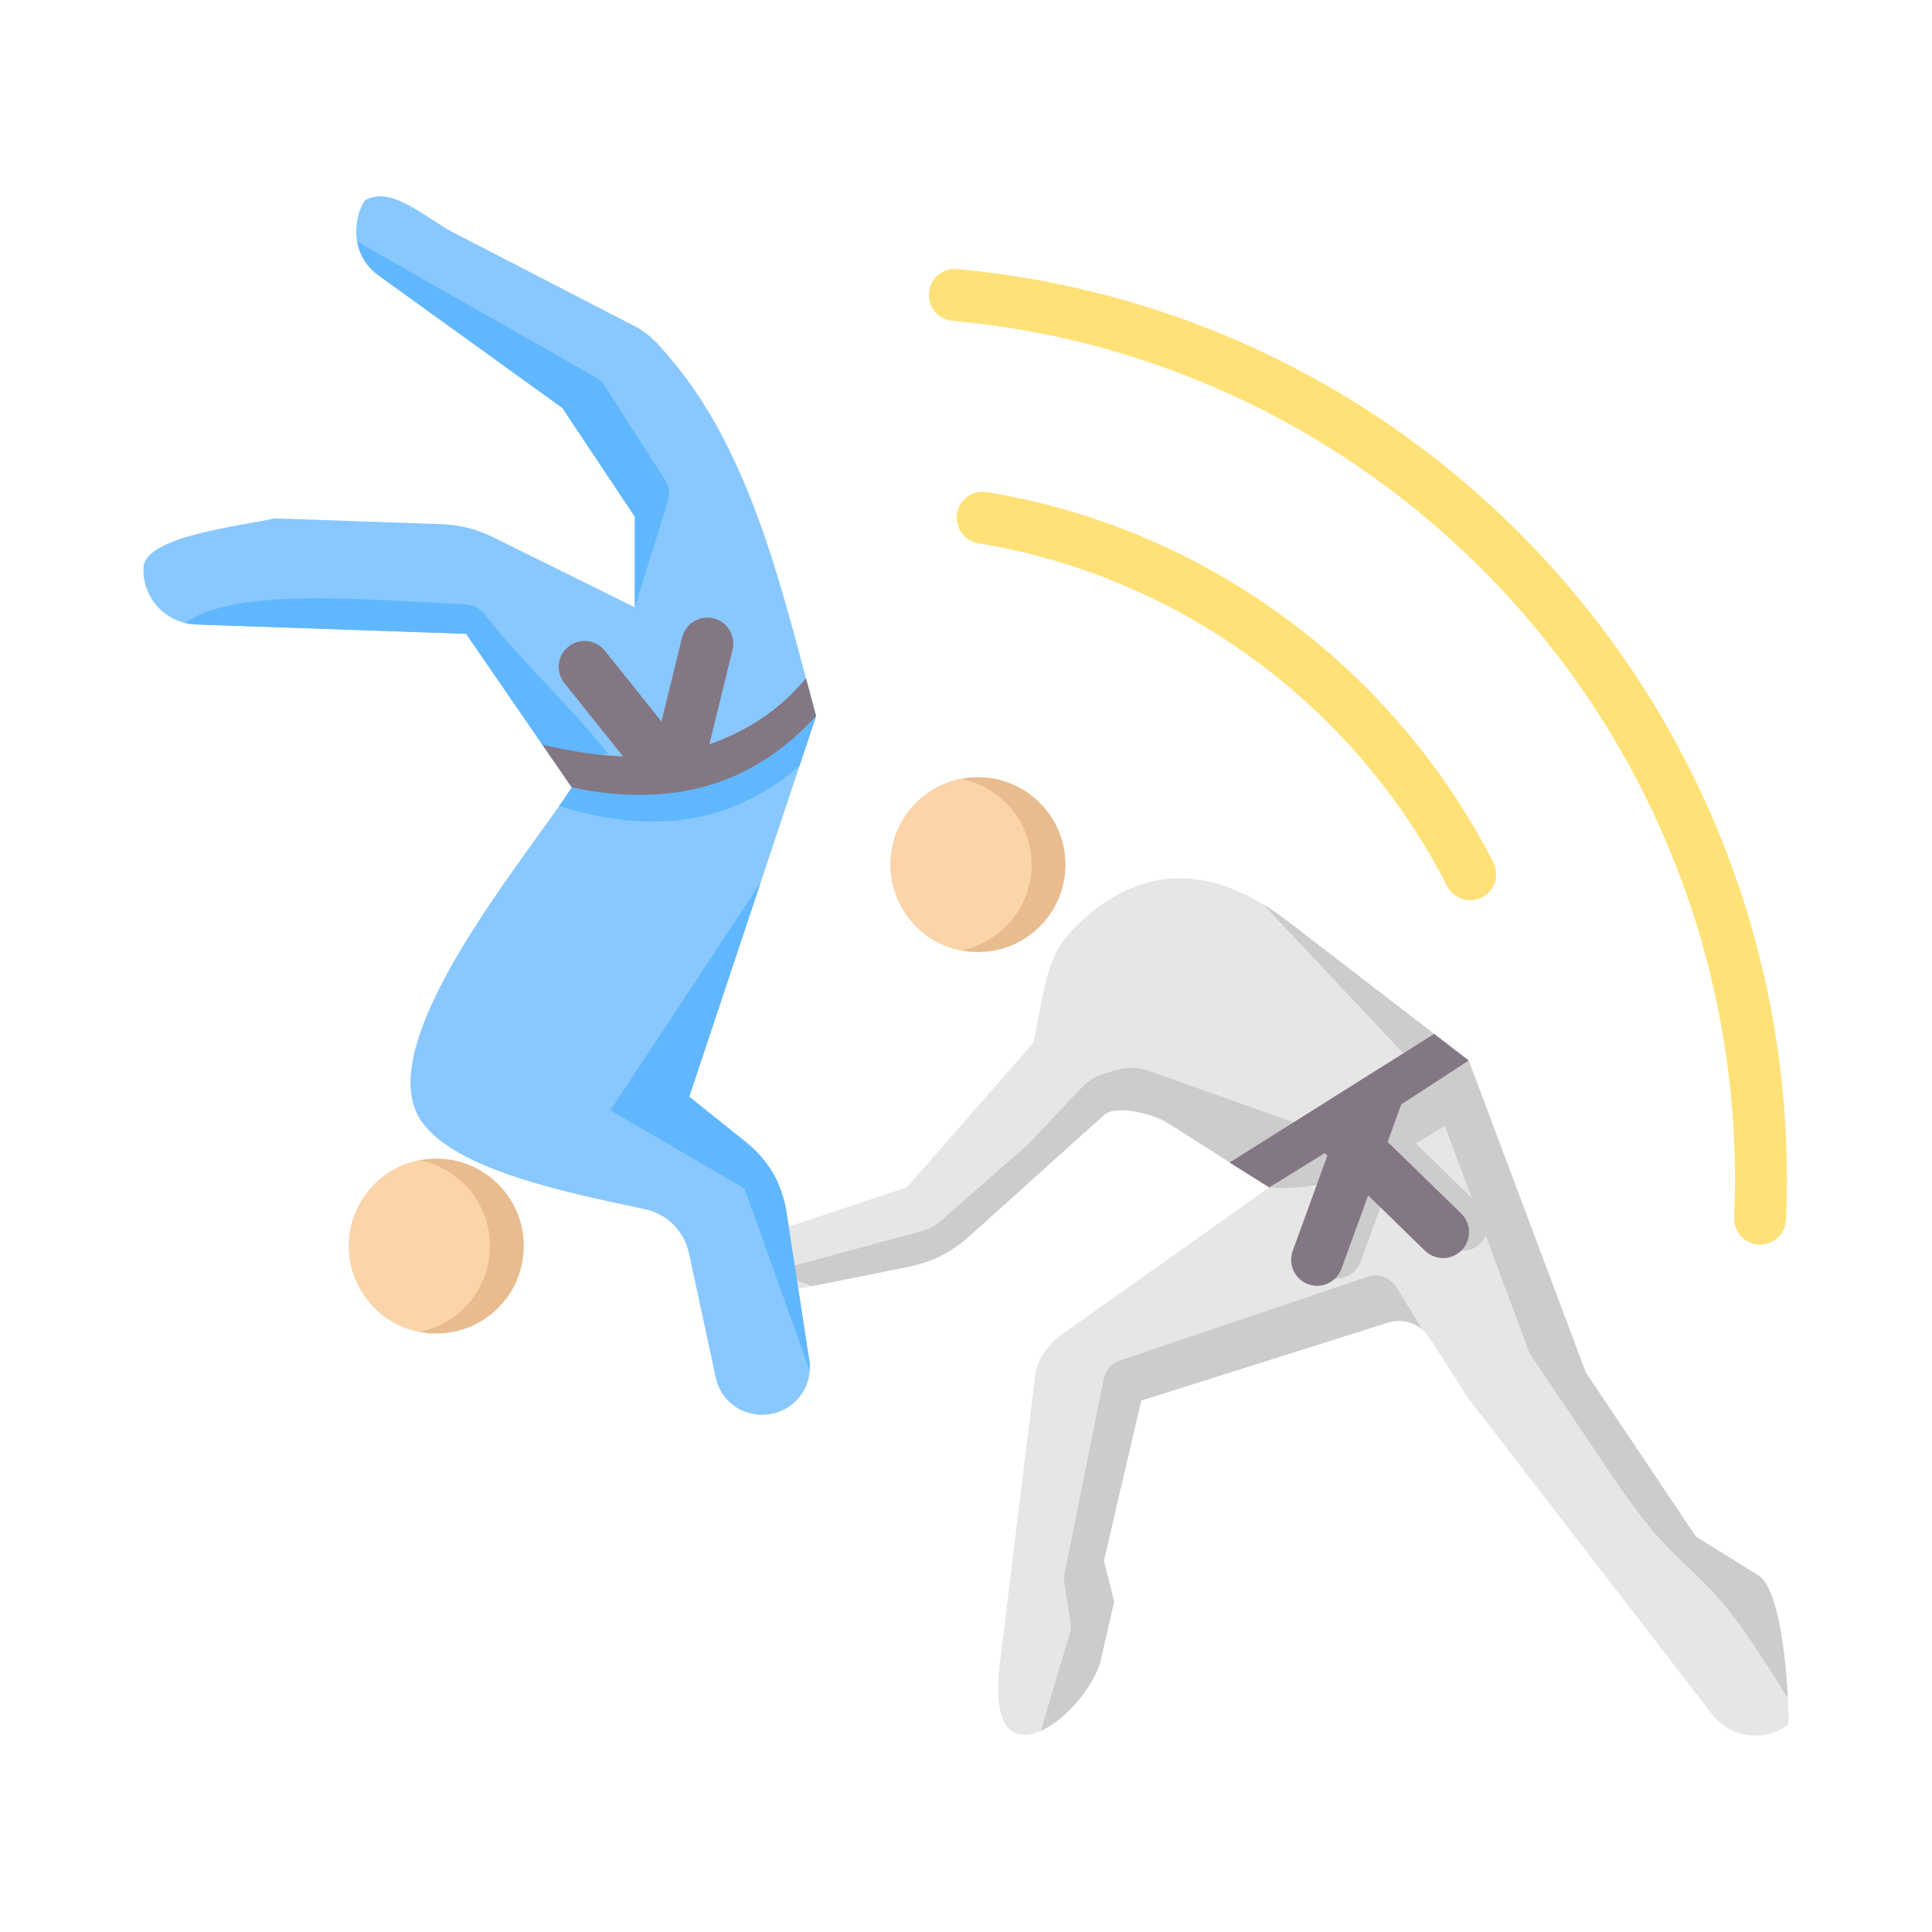 <?xml version="1.0" encoding="UTF-8"?> <svg xmlns="http://www.w3.org/2000/svg" id="Layer_1" viewBox="0 0 500 500"><g clip-rule="evenodd" fill-rule="evenodd"><path d="m410.414 355.24 28.51 42.479 16.063 9.947c6.581 4.075 7.901 30.867 7.901 38.607-6.128 4.729-15.011 3.584-19.74-2.544l-63.054-81.707-10.194-15.853c-2.323-3.613-6.624-5.167-10.72-3.874l-63.837 20.159-9.668 41.456 2.665 10.576-3.464 15.092c-1.732 7.544-12.016 19.381-19.757 19.381-7.74 0-7.217-11.741-6.241-19.42l8.939-73.032c.582-4.792 3.285-8.528 7.224-11.319l53.449-37.891-12.748-7.967 51.598-34.682 12.754 9.811z" fill="#e6e6e6"></path><g fill="#ccc"><path d="m383.123 312.199c2.66 2.587 2.719 6.842.132 9.502s-6.842 2.719-9.502.132l-14.705-14.318-6.897 18.966c-1.265 3.489-5.118 5.292-8.607 4.027s-5.292-5.118-4.027-8.607l8.97-24.668-5.688-5.538 28.041-16.61-6.756 18.578z"></path><path d="m410.414 355.24 28.51 42.479 16.063 9.947c5.246 3.249 7.149 20.935 7.705 31.896-2.615-4.353-5.808-9.396-9.758-15.211-14.505-21.353-18.654-16.363-36.849-44.103l-19.796-29.365c-.292-.433-.497-.831-.679-1.32l-21.569-57.914-1.416-4.05 10.237-5.767z"></path><path d="m368.057 344.053c-2.405-2.052-5.702-2.76-8.877-1.757l-63.837 20.159-9.668 41.456 2.665 10.576-3.464 15.092c-1.428 6.224-8.679 15.368-15.519 18.378l7.516-25.283c.28-.942.337-1.802.184-2.773l-1.623-10.28c-.122-.774-.108-1.454.047-2.221l10.18-50.59c.455-2.262 1.966-3.978 4.152-4.717l64.205-21.699c2.97-1.003 5.977.403 7.606 3.081z"></path><path d="m328.49 307.296-6.147-3.842 54.258-31.684 3.492 2.686 4.073 10.853c-17.081 9.605-34.827 23.873-55.676 21.987z"></path></g><path d="m253.107 201.141c12.497 0 22.628 10.131 22.628 22.628s-10.131 22.628-22.628 22.628-22.628-10.131-22.628-22.628c0-12.498 10.131-22.628 22.628-22.628zm-140.177 98.706c12.497 0 22.628 10.131 22.628 22.628s-10.131 22.628-22.628 22.628-22.628-10.131-22.628-22.628c.001-12.498 10.131-22.628 22.628-22.628z" fill="#e8bc8e"></path><path d="m248.727 245.971c-10.401-2.04-18.248-11.204-18.248-22.203 0-10.998 7.847-20.163 18.248-22.203 10.401 2.04 18.248 11.204 18.248 22.203s-7.847 20.163-18.248 22.203zm-140.176 54.301c10.401 2.04 18.248 11.204 18.248 22.203 0 10.998-7.847 20.163-18.248 22.203-10.401-2.04-18.248-11.204-18.248-22.203s7.847-20.164 18.248-22.203z" fill="#fcd4a9"></path><path d="m378.153 314.052c2.66 2.587 2.719 6.842.132 9.502s-6.842 2.719-9.502.132l-14.705-14.318-6.897 18.966c-1.265 3.489-5.118 5.292-8.607 4.027s-5.292-5.118-4.027-8.607l8.97-24.668-5.688-5.538 28.041-16.61-6.755 18.578z" fill="#847784"></path><path d="m380.094 274.457-46.677-35.905c-18.835-14.489-37.831-16.163-55.726 1.935-6.76 6.836-7.412 15.403-10.187 29.279l-32.839 37.53-42.221 14.074 4.691 14.074 37.827-7.566c6.218-1.244 11.259-3.773 15.973-8.015l34.769-31.293c3.159-2.843 12.902-.235 16.49 2.041l26.296 16.685z" fill="#e6e6e6"></path><path d="m374.604 270.234-41.187-31.682c-2.141-1.647-4.284-3.126-6.427-4.431l37.473 39.833z" fill="#ccc"></path><path d="m210.018 332.867 24.944-4.989c6.218-1.244 11.259-3.773 15.973-8.015l34.769-31.293c3.159-2.843 12.902-.235 16.49 2.041l22.255 14.121 9.607-3.742.735-10.547-37.467-13.29c-4.447-1.578-7.107-.566-11.209.587-2.466.694-4.416 1.876-6.171 3.743l-13.748 14.538-22.433 19.741c-1.623 1.428-3.297 2.328-5.384 2.892l-38.057 10.293z" fill="#ccc"></path><path d="m120.631 164.032-69.932-2.417c-7.736-.267-13.847-6.815-13.579-14.551 0-8.441 26.275-11.055 33.891-12.911l42.99 1.486c5.031.174 9.304 1.252 13.816 3.485l36.479 18.053v-23.457l-18.765-28.148-47.555-34.292c-9.454-6.817-4.838-18.819-3.183-19.647 6.923-3.462 15.465 4.887 22.342 8.439l47.321 24.444c3.891 2.01 6.558 5.298 9.182 8.397 21.247 25.09 29.147 61.524 37.571 92.411l-18.765 42.221h-28.148z" fill="#88c8fe"></path><path d="m164.296 157.176v-23.456l-18.765-28.148-47.555-34.292c-3.012-2.172-4.908-5.337-5.566-8.735l61.812 35.122c.925.526 1.607 1.172 2.183 2.067l15.769 24.531c1.041 1.619 1.287 3.43.715 5.268z" fill="#60b7fe"></path><path d="m120.631 164.032-69.932-2.417c-.983-.034-1.941-.17-2.862-.397 12.506-8.832 42.829-6.37 71.673-4.846 2.251.119 4.289.586 5.682 2.357 10.547 13.406 21.585 22.941 32.159 36.314l-14.381 1.484z" fill="#60b7fe"></path><path d="m176.534 164.953c.887-3.605 4.528-5.809 8.133-4.922s5.809 4.528 4.922 8.133l-6.002 24.458c9.715-3.403 18.2-8.865 24.995-17.096.88 3.313 1.751 6.586 2.627 9.798-15.11 16.746-34.528 25.849-63.235 18.479l-7.626-11.092c7.656 1.816 14.571 2.808 20.893 3.025h-.016l-15.169-18.961c-2.311-2.893-1.84-7.112 1.053-9.423s7.112-1.84 9.423 1.053l14.659 18.324z" fill="#847784"></path><path d="m211.209 185.324c-14.025 17.435-34.071 25.244-63.235 18.479-11.835 18.142-50.307 63.735-39.99 84.527 6.942 13.987 38.566 20.281 58.784 24.58 5.919 1.259 10.283 5.613 11.556 11.529l6.901 32.088c1.408 6.548 7.732 10.715 14.545 9.353 6.401-1.281 10.658-7.366 9.665-13.818l-5.884-38.249c-1.153-7.494-4.658-13.554-10.579-18.291l-14.602-11.682z" fill="#88c8fe"></path><path d="m209.552 354.734c.058-.876.022-1.77-.117-2.672l-5.884-38.249c-1.153-7.494-4.658-13.554-10.579-18.291l-14.602-11.682 18.468-55.406-38.871 58.916 34.701 20.214z" fill="#60b7fe"></path><path d="m211.209 185.324c-15.162 16.496-35.179 24.329-63.235 18.479-.933 1.431-2.033 3.032-3.26 4.779 26.813 8.435 46.549 3.079 62.191-10.343z" fill="#60b7fe"></path><path d="m253.234 140.609c-3.663-.596-6.15-4.049-5.554-7.712s4.049-6.15 7.712-5.554c56.528 9.257 105.204 45.276 131.072 95.86 1.686 3.3.378 7.342-2.922 9.028s-7.342.378-9.028-2.922c-23.934-46.8-68.979-80.079-121.28-88.7zm-6.732-57.589c117.999 10.81 207.459 112.628 202.295 232.083-.16 3.707 2.716 6.842 6.422 7.001 3.707.16 6.842-2.716 7.001-6.422 5.488-126.847-89.562-234.656-214.508-246.033-3.692-.334-6.957 2.388-7.291 6.08-.333 3.692 2.389 6.956 6.081 7.291z" fill="#ffe177"></path><path d="m380.094 274.457c-16.922 11.124-34.063 22.108-51.603 32.839l-10.279-6.425 52.939-33.294z" fill="#847784"></path></g></svg> 